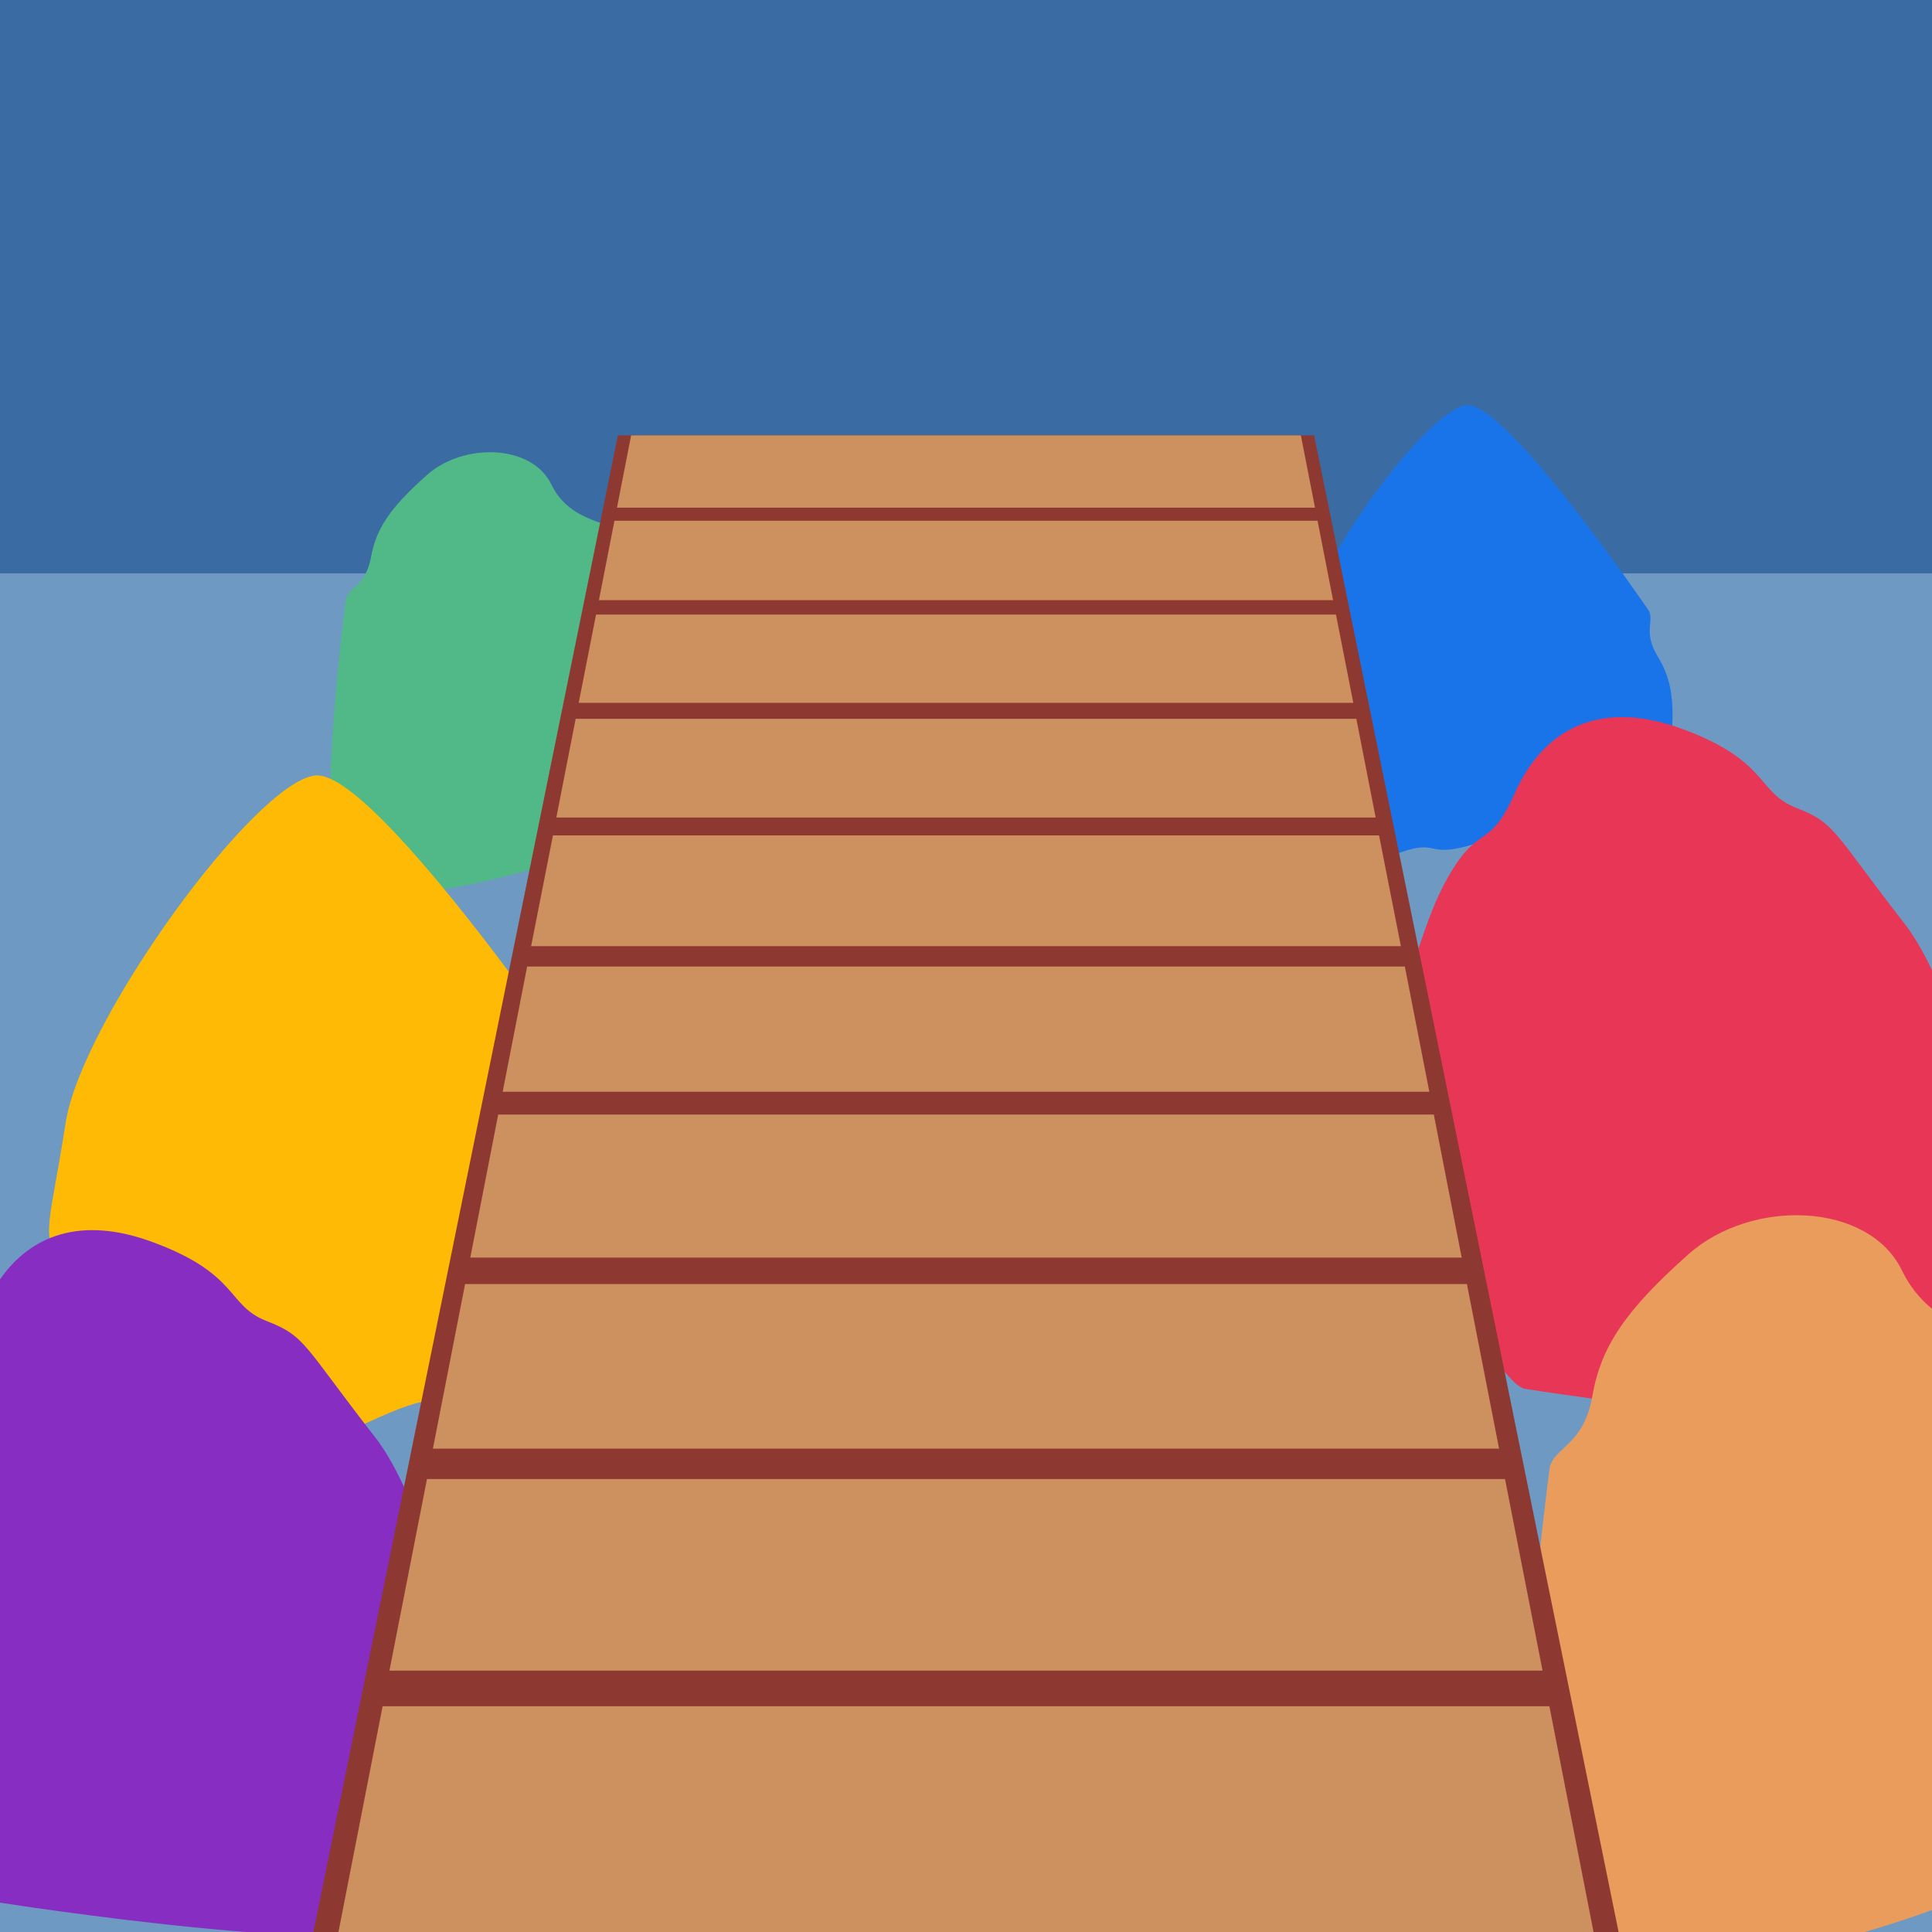 <?xml version="1.0" encoding="utf-8"?>
<!-- Generator: Adobe Illustrator 27.5.0, SVG Export Plug-In . SVG Version: 6.00 Build 0)  -->
<svg version="1.1" id="Layer_1" xmlns="http://www.w3.org/2000/svg" xmlns:xlink="http://www.w3.org/1999/xlink" x="0px" y="0px"
	 viewBox="0 0 1080 1080" style="enable-background:new 0 0 1080 1080;" xml:space="preserve">
<style type="text/css">
	.st0{fill:#3A6BA3;}
	.st1{fill:#6E99C3;}
	.st2{fill:#51B887;}
	.st3{fill:#FFBA06;}
	.st4{fill:#872DC2;}
	.st5{fill:#1A74E9;}
	.st6{fill:#E83656;}
	.st7{fill:#EA9C5C;}
	.st8{fill:#8D3932;}
	.st9{fill:#CD905F;}
</style>
<rect class="st0" width="1080" height="1080"/>
<rect y="320.5" class="st1" width="1080" height="759.5"/>
<path class="st2" d="M193.4,334.5c0,0-19.8,148.1-0.6,161.8c19.2,13.7,130.8-10.4,162.1-36s33.9-24.5,38.9-38.2s15.7-9.6,25.9-39.3
	c10.2-29.8-2.4-48.1-23.3-56.7c-20.9-8.6-9.5-12.2-31.3-23.1c-21.8-11-46-9.7-56.9-32.2c-10.9-22.5-49-23.5-69.5-5.3
	s-28.5,30-31.3,46C204.4,327.4,195.6,327.9,193.4,334.5z"/>
<path class="st3" d="M330.7,607.8c0,0-120.7-178-154.5-174.3S45.7,570.2,36.7,627.6s-12.9,58.8-5.1,78.3c7.8,19.5-7.7,25.3,10,67
	s48.7,49.3,79.4,38.5c30.7-10.8,21.8,4,55.8-5.2c33.9-9.2,58.7-33.7,92-20s75.2-21.7,79.7-61c4.5-39.2,1.8-59.5-10.5-79.4
	C325.6,626,334.6,617,330.7,607.8z"/>
<path class="st4" d="M262.2,1070.8c-3.2,4.3-10.7,7.2-21,9.2H137.4c-60.6-4.8-123.1-14.2-137.4-16.4V715.2
	c16.8-24.2,44.8-35.9,85.5-20.8c48.4,17.9,41.1,35.3,63.4,44c22.3,8.7,20.3,13.1,61,65.3C250.6,856,285.4,1039.9,262.2,1070.8z"/>
<path class="st5" d="M921.9,341.7c0,0-79.9-117.7-102.2-115.2c-22.3,2.5-86.3,90.4-92.2,128.3c-5.9,38-8.6,38.9-3.4,51.8
	s-5.1,16.7,6.6,44.3c11.7,27.6,32.2,32.6,52.5,25.5c20.3-7.1,14.4,2.6,36.9-3.4s38.8-22.3,60.8-13.2c22,9,49.7-14.4,52.7-40.3
	c3-25.9,1.2-39.3-6.9-52.5C918.6,353.7,924.5,347.7,921.9,341.7z"/>
<path class="st6" d="M1080,542.4v252.8c-51,3.9-139.7-6.5-190.1-13.4c-22.8-3.1-37.8-5.5-37.8-5.5c-10.6-3.9-11.1-18.4-37.3-23.7
	c-26.1-5.3-45-18.9-74-53.2c-29-34.4-25.7-96.8,11.6-113.7c37.3-16.9,36.3-56.6,55.2-92c18.9-35.3,24.2-16.5,39.2-50.3
	c15-33.9,45.5-53.7,93.9-35.8c48.4,17.9,41.1,35.3,63.4,44c22.3,8.7,20.3,13.1,61,65.3C1070.1,523.5,1075.2,532.2,1080,542.4z"/>
<path class="st7" d="M1080,731.6v336.1c-11.9,4.4-24.6,8.5-37.6,12.3H856.3c-16.4-62.9,10.1-260.4,10.1-260.4
	c3.7-11,18.3-12.1,23.5-37.8c0.1-0.6,0.2-1.2,0.3-1.8c4.9-27.5,18.5-47.6,53.7-78.9c35.2-31.3,100.6-29.4,119.3,9.1
	C1067.7,719.4,1073.4,726.2,1080,731.6z"/>
<g>
	<polygon class="st8" points="734.6,243.4 345.4,243.4 175.2,1080 904.8,1080 	"/>
	<g>
		<polygon class="st9" points="866.1,953.7 213.9,953.7 189.2,1080 890.8,1080 		"/>
		<polygon class="st8" points="862.3,933.9 217.7,933.9 213.9,953.7 866.1,953.7 		"/>
		<polygon class="st9" points="841.3,826.7 238.7,826.7 217.7,933.9 862.3,933.9 		"/>
		<polygon class="st8" points="838,809.8 242,809.8 238.7,826.7 841.3,826.7 		"/>
		<polygon class="st9" points="820,717.7 260,717.7 242,809.8 838,809.8 		"/>
		<polygon class="st8" points="817.1,703 262.9,703 260,717.7 820,717.7 		"/>
		<polygon class="st9" points="801.5,623 278.5,623 262.9,703 817.1,703 		"/>
		<polygon class="st8" points="799,610.3 281,610.3 278.5,623 801.5,623 		"/>
		<polygon class="st9" points="785.3,540.2 294.7,540.2 281,610.3 799,610.3 		"/>
		<polygon class="st8" points="783.1,528.9 296.9,528.9 294.7,540.2 785.3,540.2 		"/>
		<polygon class="st9" points="770.9,467 309.1,467 296.9,528.9 783.1,528.9 		"/>
		<polygon class="st8" points="769,457 311,457 309.1,467 770.9,467 		"/>
		<polygon class="st9" points="758.2,401.8 321.8,401.8 311,457 769,457 		"/>
		<polygon class="st8" points="756.5,392.9 323.5,392.9 321.8,401.8 758.2,401.8 		"/>
		<polygon class="st9" points="746.8,343.5 333.2,343.5 323.5,392.9 756.5,392.9 		"/>
		<polygon class="st8" points="745.2,335.5 334.8,335.5 333.2,343.5 746.8,343.5 		"/>
		<polygon class="st9" points="736.5,291 343.5,291 334.8,335.5 745.2,335.5 		"/>
		<polygon class="st8" points="735.1,283.8 344.9,283.8 343.5,291 736.5,291 		"/>
		<polygon class="st9" points="727.2,243.4 352.8,243.4 344.9,283.8 735.1,283.8 		"/>
	</g>
</g>
</svg>
